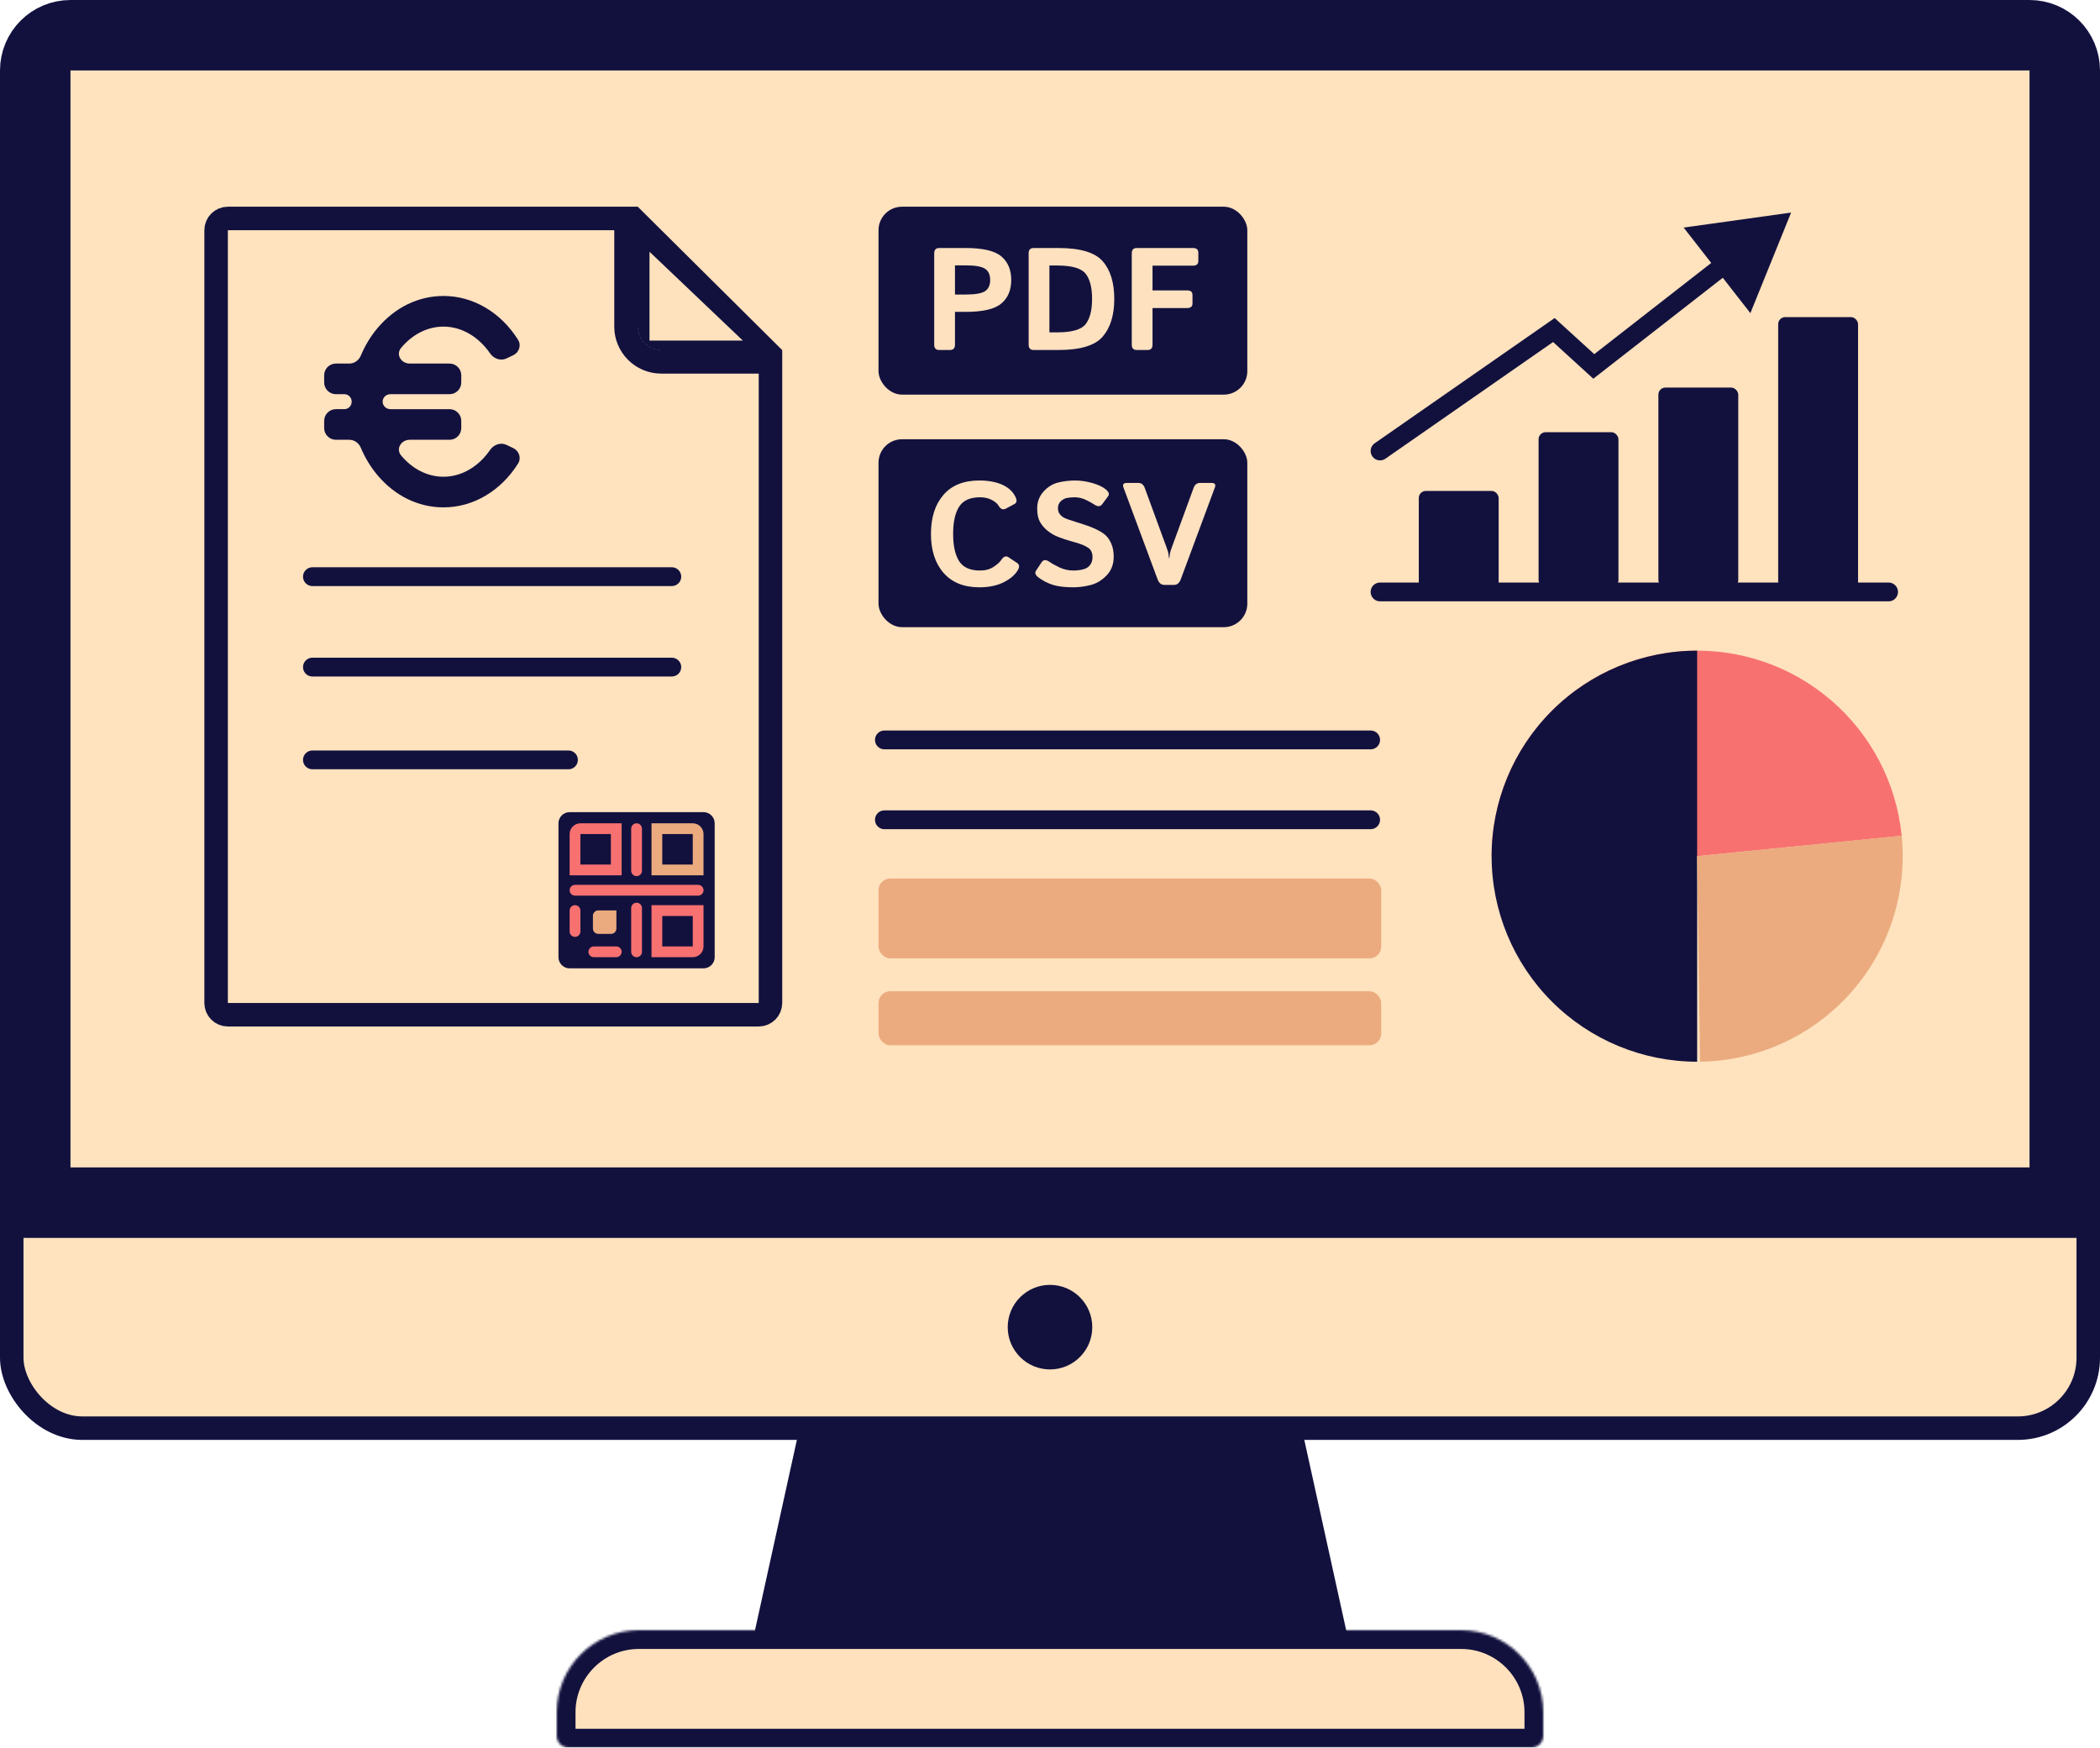 <svg width="894" height="744" viewBox="0 0 894 744" fill="none" xmlns="http://www.w3.org/2000/svg">
<rect x="5" y="5" width="884" height="603" rx="30" fill="#FFE2BE" stroke="#12113E" stroke-width="10"/>
<path d="M30 15H864C872.284 15 879 21.716 879 30V512H15V30C15 21.716 21.716 15 30 15Z" stroke="#12113E" stroke-width="30"/>
<circle cx="447" cy="565" r="18" fill="#12113E"/>
<path d="M341 605H553.5L575.5 705H319L341 605Z" fill="#12113E"/>
<mask id="path-5-inside-1_65_63" fill="white">
<path d="M237 729C237 709.67 252.67 694 272 694H622C641.33 694 657 709.67 657 729V739C657 741.761 654.761 744 652 744H242C239.239 744 237 741.761 237 739V729Z"/>
</mask>
<path d="M237 729C237 709.67 252.67 694 272 694H622C641.33 694 657 709.67 657 729V739C657 741.761 654.761 744 652 744H242C239.239 744 237 741.761 237 739V729Z" fill="#FFE1BD" stroke="#12113E" stroke-width="16" mask="url(#path-5-inside-1_65_63)"/>
<path d="M376.5 349H583.5M376.5 315H583.5" stroke="#12113E" stroke-width="8" stroke-linecap="round"/>
<rect x="374" y="422" width="214" height="23" rx="5" fill="#EBAB7E"/>
<rect x="374" y="374" width="214" height="34" rx="5" fill="#EBAB7E"/>
<path d="M587.5 252H804" stroke="#12113E" stroke-width="8" stroke-linecap="round"/>
<path d="M585.215 188.717C583.402 189.979 582.955 192.472 584.217 194.285C585.479 196.098 587.972 196.545 589.785 195.283L585.215 188.717ZM661.5 140.5L664.195 137.544L661.836 135.393L659.215 137.217L661.5 140.5ZM678.5 156L675.805 158.956L678.299 161.229L680.96 159.154L678.5 156ZM762.5 90.5L716.755 96.885L745.157 133.308L762.5 90.5ZM587.5 192L589.785 195.283L663.785 143.783L661.5 140.5L659.215 137.217L585.215 188.717L587.5 192ZM661.5 140.5L658.805 143.456L675.805 158.956L678.5 156L681.195 153.044L664.195 137.544L661.5 140.5ZM678.5 156L680.96 159.154L736.57 115.791L734.111 112.637L731.651 109.483L676.04 152.846L678.5 156Z" fill="#12113E"/>
<rect x="604" y="209" width="34" height="43" rx="3" fill="#12113E"/>
<rect x="757" y="135" width="34" height="116" rx="3" fill="#12113E"/>
<rect x="706" y="165" width="34" height="85" rx="3" fill="#12113E"/>
<rect x="655" y="184" width="34" height="66" rx="3" fill="#12113E"/>
<path d="M635 364.5C635 342.046 643.632 320.452 659.109 304.185C674.587 287.918 695.725 278.224 718.151 277.108C740.577 275.992 762.574 283.54 779.59 298.19C796.606 312.84 807.339 333.47 809.568 355.813L722.5 364.5L635 364.5Z" fill="#F87171"/>
<path d="M722.5 452C699.294 452 677.038 442.781 660.628 426.372C644.219 409.962 635 387.706 635 364.5C635 341.294 644.219 319.038 660.628 302.628C677.038 286.219 699.294 277 722.5 277L722.5 364.5L722.5 452Z" fill="#12113E"/>
<path d="M809.563 355.768C810.773 367.832 809.463 380.015 805.716 391.545C801.968 403.075 795.866 413.7 787.796 422.747C779.725 431.794 769.862 439.066 758.833 444.1C747.804 449.134 735.849 451.821 723.727 451.991L722.5 364.5L809.563 355.768Z" fill="#EBAB7E"/>
<path d="M188.821 202.96C181.806 202.96 175.435 199.507 170.763 193.907C168.405 191.08 170.761 187.226 174.442 187.226H191.367C194.129 187.226 196.367 184.988 196.367 182.226V179.187C196.367 176.425 194.129 174.187 191.367 174.187H166.218C164.415 174.187 162.897 172.799 162.897 170.996V170.996V170.996C162.897 169.199 164.41 167.817 166.207 167.817H191.368C194.129 167.817 196.368 165.578 196.368 162.817V159.775C196.368 157.013 194.129 154.775 191.368 154.775H174.443C170.761 154.775 168.405 150.921 170.764 148.094C175.435 142.496 181.807 139.044 188.821 139.044C196.465 139.044 203.734 143.313 208.631 150.442C210.185 152.704 213.114 153.781 215.595 152.607L218.443 151.26C220.953 150.072 222.038 147.045 220.564 144.69C213.276 133.046 201.485 126 188.821 126C178.151 126 168.192 130.827 160.778 139.602C157.809 143.117 155.399 147.098 153.594 151.404C152.762 153.388 150.877 154.775 148.726 154.775H143C140.239 154.775 138 157.013 138 159.775V162.817C138 165.578 140.239 167.817 143 167.817H146.636C148.36 167.817 149.72 169.271 149.72 170.996V170.996V170.996C149.72 172.727 148.356 174.186 146.624 174.186H143C140.239 174.186 138 176.425 138 179.186V182.226C138 184.987 140.239 187.226 143 187.226H148.726C150.877 187.226 152.762 188.613 153.594 190.596C155.399 194.9 157.81 198.877 160.778 202.388C168.192 211.164 178.151 216 188.821 216C201.487 216 213.278 208.954 220.566 197.308C222.039 194.954 220.956 191.929 218.447 190.74L215.599 189.389C213.117 188.213 210.185 189.29 208.63 191.555C203.733 198.692 196.465 202.96 188.821 202.96Z" fill="#12113E"/>
<path d="M97 93H266.5V139.05C266.5 147.334 273.216 154.05 281.5 154.05H328V427C328 429.761 325.761 432 323 432H97C94.239 432 92 429.761 92 427V98C92 95.239 94.239 93 97 93ZM276.5 100.008L320.866 144.05H281.5C278.739 144.05 276.5 141.811 276.5 139.05V100.008Z" stroke="#12113E" stroke-width="10"/>
<path d="M133 284H286M133 323.5H242M133 245.5H286" stroke="#12113E" stroke-width="8" stroke-linecap="round"/>
<path d="M299.5 412.25H242.5C239.88 412.25 237.75 410.12 237.75 407.5V350.5C237.75 347.88 239.88 345.75 242.5 345.75H299.5C302.12 345.75 304.25 347.88 304.25 350.5V407.5C304.25 410.12 302.12 412.25 299.5 412.25Z" fill="#12113E"/>
<path d="M264.639 372.639H242.5V355.079C242.5 352.556 244.556 350.5 247.079 350.5H264.639V372.639ZM247.079 368.06H260.06V355.079H247.079V368.06ZM262.346 407.5H252.809C251.54 407.5 250.516 406.476 250.516 405.207C250.516 403.937 251.54 402.913 252.809 402.913H262.354C263.623 402.913 264.647 403.937 264.647 405.207C264.639 406.476 263.615 407.5 262.346 407.5ZM244.793 398.846C243.524 398.846 242.5 397.822 242.5 396.553V387.646C242.5 386.377 243.524 385.353 244.793 385.353C246.062 385.353 247.087 386.377 247.087 387.646V396.553C247.079 397.822 246.055 398.846 244.793 398.846Z" fill="#F87171"/>
<path d="M299.5 372.639H277.36V350.5H294.921C297.444 350.5 299.5 352.556 299.5 355.079V372.639ZM281.94 368.06H294.921V355.079H281.94V368.06Z" fill="#EBAB7E"/>
<path d="M294.921 407.5H277.36V385.361H299.5V402.921C299.5 405.444 297.444 407.5 294.921 407.5ZM281.94 402.921H294.921V389.94H281.94V402.921Z" fill="#F87171"/>
<path d="M260.119 397.577H254.709C253.44 397.577 252.416 396.553 252.416 395.284V389.873C252.416 388.604 253.44 387.58 254.709 387.58H262.405V395.276C262.413 396.553 261.389 397.577 260.119 397.577Z" fill="#EBAB7E"/>
<path d="M271 407.5C269.731 407.5 268.707 406.476 268.707 405.207V386.6C268.707 385.331 269.731 384.307 271 384.307C272.269 384.307 273.293 385.331 273.293 386.6V405.207C273.293 406.476 272.269 407.5 271 407.5ZM271 372.988C269.731 372.988 268.707 371.964 268.707 370.695V352.793C268.707 351.524 269.731 350.5 271 350.5C272.269 350.5 273.293 351.524 273.293 352.793V370.702C273.293 371.964 272.269 372.988 271 372.988ZM297.207 381.293H244.793C243.524 381.293 242.5 380.269 242.5 379C242.5 377.731 243.524 376.707 244.793 376.707H297.214C298.483 376.707 299.507 377.731 299.507 379C299.5 380.269 298.476 381.293 297.207 381.293Z" fill="#F87171"/>
<path d="M317.5 145.5H276V106L317.5 145.5Z" fill="#FEE2BE" stroke="#12113E" stroke-linecap="round"/>
<rect x="374" y="187" width="157" height="80" rx="10" fill="#12113E"/>
<path d="M396.318 227.294C396.318 220.331 398.084 214.801 401.616 210.704C405.148 206.607 410.244 204.559 416.904 204.559C420.738 204.559 423.988 205.154 426.652 206.345C429.316 207.535 431.193 209.261 432.283 211.521C433.009 213.015 432.888 214.024 431.919 214.549L428.287 216.486C427.015 217.173 425.966 216.789 425.138 215.336C424.613 214.408 423.635 213.57 422.202 212.823C420.789 212.076 419.124 211.703 417.206 211.703C412.968 211.703 410.001 213.045 408.306 215.729C406.611 218.394 405.763 222.248 405.763 227.294C405.763 232.34 406.611 236.204 408.306 238.889C410.001 241.553 412.968 242.885 417.206 242.885C419.487 242.885 421.404 242.37 422.958 241.341C424.533 240.312 425.622 239.333 426.228 238.404C427.217 236.891 428.266 236.507 429.376 237.254L433.009 239.676C433.998 240.342 434.099 241.351 433.312 242.703C432.141 244.721 430.133 246.447 427.288 247.88C424.442 249.313 420.981 250.029 416.904 250.029C410.344 250.029 405.269 247.981 401.676 243.884C398.104 239.787 396.318 234.257 396.318 227.294ZM442 245.761C440.749 244.812 440.446 243.854 441.092 242.885L443.423 239.373C444.19 238.223 445.31 238.162 446.784 239.191C447.914 239.979 449.387 240.796 451.204 241.644C453.04 242.471 454.968 242.885 456.986 242.885C458.399 242.885 459.761 242.723 461.073 242.4C462.385 242.077 463.384 241.452 464.07 240.523C464.756 239.595 465.099 238.495 465.099 237.224C465.099 236.315 464.948 235.518 464.645 234.832C464.342 234.146 463.848 233.581 463.162 233.137C462.475 232.693 461.769 232.319 461.042 232.017C459.771 231.492 458.166 230.977 456.229 230.473C454.312 229.948 452.414 229.322 450.538 228.596C448.862 227.95 447.329 227.062 445.936 225.932C444.543 224.801 443.464 223.53 442.697 222.117C441.93 220.704 441.546 218.817 441.546 216.456C441.546 213.651 442.455 211.249 444.271 209.251C446.087 207.253 448.176 205.971 450.538 205.406C452.899 204.841 455.28 204.559 457.682 204.559C460.064 204.559 462.516 204.922 465.039 205.648C467.581 206.375 469.499 207.283 470.79 208.373C472.062 209.443 472.375 210.411 471.729 211.279L469.277 214.579C468.449 215.709 467.339 215.8 465.947 214.852C465.059 214.246 463.838 213.57 462.284 212.823C460.75 212.076 459.145 211.703 457.47 211.703C456.279 211.703 455.179 211.804 454.17 212.006C453.181 212.208 452.303 212.692 451.537 213.459C450.77 214.226 450.386 215.174 450.386 216.305C450.386 217.395 450.669 218.283 451.234 218.969C451.799 219.635 452.425 220.139 453.111 220.482C453.797 220.805 454.493 221.078 455.2 221.3C457.379 222.006 459.327 222.632 461.042 223.177C462.758 223.701 464.342 224.287 465.795 224.933C467.814 225.841 469.358 226.749 470.427 227.657C471.497 228.565 472.375 229.807 473.061 231.381C473.767 232.955 474.121 234.832 474.121 237.012C474.121 240.241 473.091 242.915 471.033 245.034C468.974 247.133 466.683 248.485 464.161 249.091C461.658 249.716 459.216 250.029 456.834 250.029C453.323 250.029 450.467 249.686 448.267 249C446.067 248.334 443.978 247.254 442 245.761ZM478.298 207.586C477.794 206.254 478.268 205.588 479.721 205.588H484.535C485.887 205.588 486.815 206.284 487.32 207.677L496.583 232.955C497.048 234.247 497.32 235.115 497.401 235.559C497.482 235.982 497.572 236.699 497.673 237.708H497.794C497.895 236.699 497.986 235.982 498.067 235.559C498.148 235.115 498.42 234.247 498.884 232.955L508.148 207.677C508.652 206.284 509.581 205.588 510.933 205.588H515.747C517.2 205.588 517.674 206.254 517.169 207.586L502.699 246.548C502.093 248.183 501.145 249 499.853 249H495.615C494.323 249 493.374 248.183 492.769 246.548L478.298 207.586Z" fill="#FEE1BF"/>
<rect x="374" y="88" width="157" height="80" rx="10" fill="#12113E"/>
<path d="M399.827 149C398.414 149 397.707 148.243 397.707 146.729V107.858C397.707 106.345 398.414 105.588 399.827 105.588H411.149C418.414 105.588 423.45 106.769 426.255 109.13C429.081 111.491 430.494 114.841 430.494 119.181C430.494 123.52 429.081 126.87 426.255 129.231C423.45 131.593 418.414 132.773 411.149 132.773H406.547V146.729C406.547 148.243 405.841 149 404.428 149H399.827ZM406.547 125.387H411.119C415.155 125.387 417.9 124.912 419.353 123.964C420.806 122.995 421.533 121.401 421.533 119.181C421.533 116.961 420.806 115.376 419.353 114.428C417.9 113.459 415.155 112.975 411.119 112.975H406.547V125.387ZM440.03 149C438.617 149 437.911 148.243 437.911 146.729V107.858C437.911 106.345 438.617 105.588 440.03 105.588H450.595C459.879 105.588 466.156 107.465 469.425 111.219C472.715 114.973 474.36 120.311 474.36 127.233C474.36 134.156 472.715 139.514 469.425 143.309C466.156 147.103 459.879 149 450.595 149H440.03ZM446.75 141.492H450.02C456.276 141.492 460.323 140.332 462.16 138.011C463.996 135.67 464.914 132.077 464.914 127.233C464.914 122.39 463.996 118.817 462.16 116.517C460.323 114.196 456.276 113.035 450.02 113.035H446.75V141.492ZM483.926 149C482.513 149 481.807 148.243 481.807 146.729V107.858C481.807 106.345 482.513 105.588 483.926 105.588H507.872C509.386 105.588 510.143 106.244 510.143 107.556V111.128C510.143 112.44 509.386 113.096 507.872 113.096H490.647V123.631H505.39C506.904 123.631 507.661 124.287 507.661 125.599V129.171C507.661 130.483 506.904 131.139 505.39 131.139H490.647V146.729C490.647 148.243 489.941 149 488.528 149H483.926Z" fill="#FEE1BF"/>
</svg>

